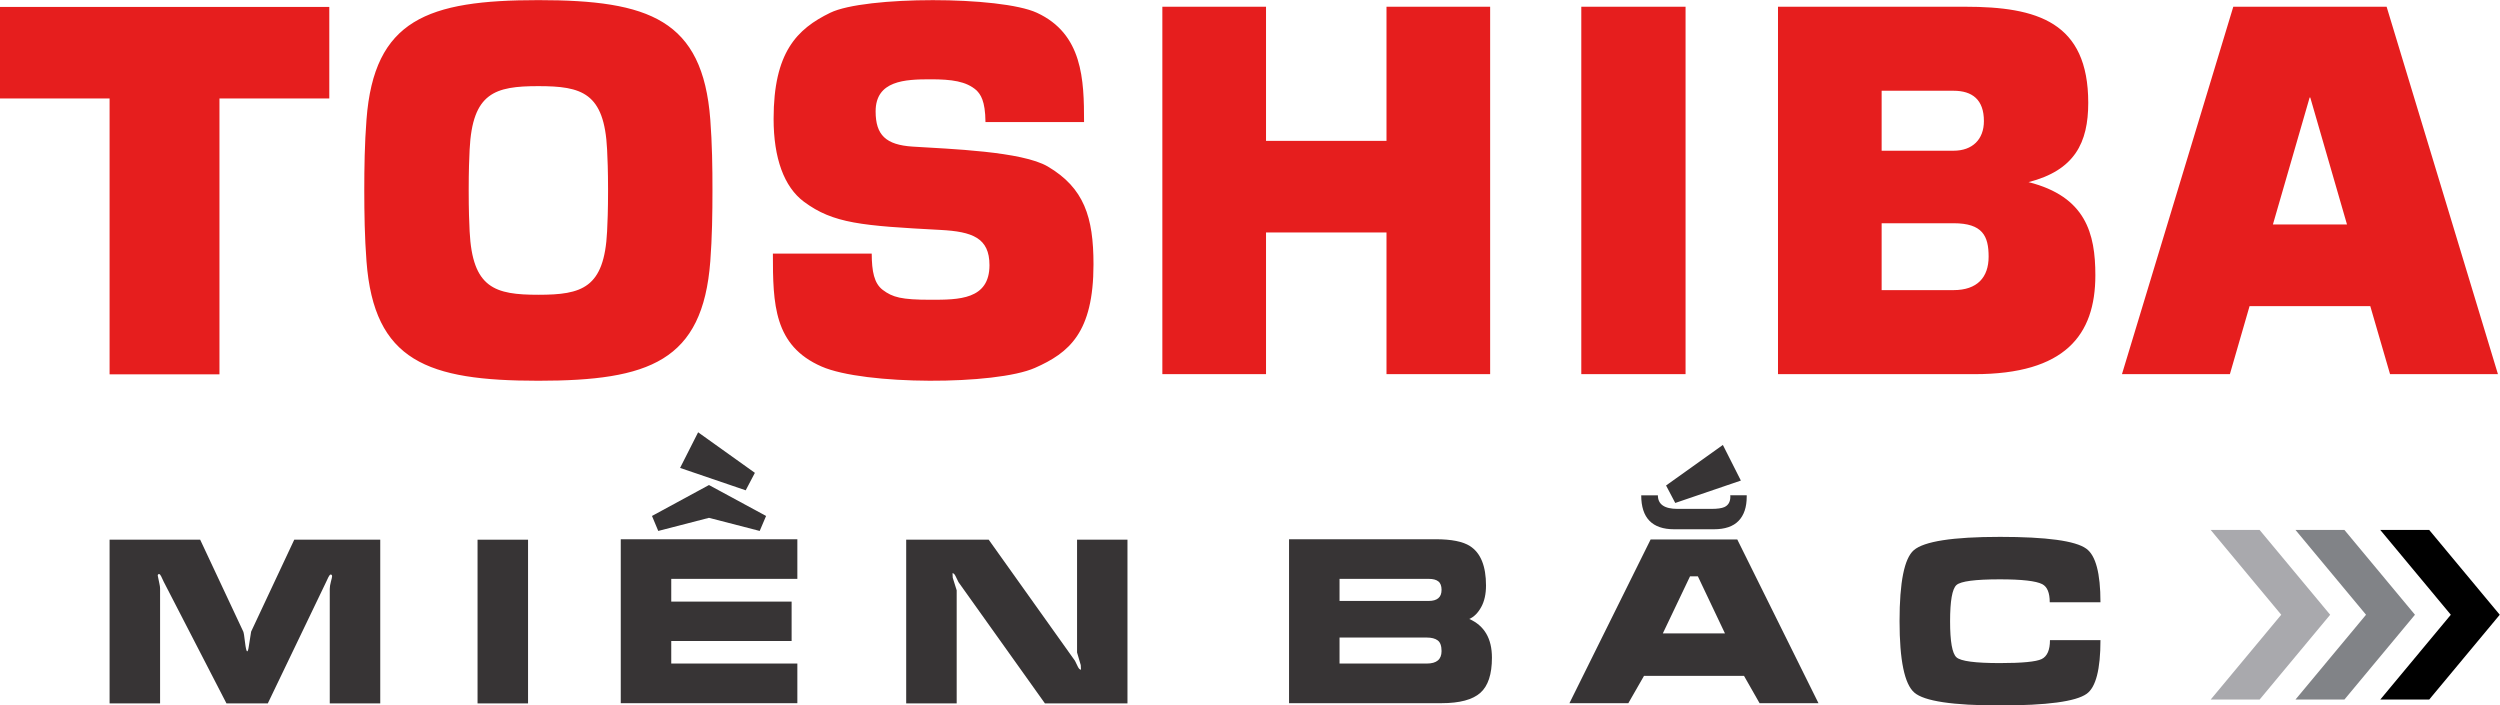 <?xml version="1.0" encoding="UTF-8"?>
<!DOCTYPE svg PUBLIC "-//W3C//DTD SVG 1.1//EN" "http://www.w3.org/Graphics/SVG/1.1/DTD/svg11.dtd">
<!-- Creator: CorelDRAW 2019 (64-Bit) -->
<svg xmlns="http://www.w3.org/2000/svg" xml:space="preserve" width="150mm" height="42.319mm" version="1.1" style="shape-rendering:geometricPrecision; text-rendering:geometricPrecision; image-rendering:optimizeQuality; fill-rule:evenodd; clip-rule:evenodd"
viewBox="0 0 15000 4231.9"
 xmlns:xlink="http://www.w3.org/1999/xlink">
 <defs>
  <style type="text/css">
   <![CDATA[
    .fil3 {fill:black}
    .fil2 {fill:#818387}
    .fil1 {fill:#A9A9AD}
    .fil0 {fill:#E61E1E}
    .fil4 {fill:#373435;fill-rule:nonzero}
   ]]>
  </style>
 </defs>
 <g id="Layer_x0020_1">
  <g id="_1622256866640">
   <g>
    <path class="fil0" d="M14340.33 2244.97l647.33 0 -667.95 -2204.52 -919.95 -0.04 -667.96 2204.53 647.53 0 118.04 -408.08 724.35 0 118.61 408.08 0 0.03zm-702.82 -898.32l220.34 -761.65 3.76 0 220.34 761.65 -444.44 0zm-10407.33 937.85c664.78,0 986.1,-117.1 1031.63,-716.94 10.87,-142.73 12.93,-289.28 12.93,-425.11 0.18,-135.38 -2.06,-282.05 -12.93,-424.77 -45.53,-600.04 -366.85,-716.95 -1031.63,-716.95 -664.77,0 -985.9,116.92 -1031.25,716.95 -11.05,142.72 -13.3,289.4 -13.3,424.77 0.18,135.83 2.25,282.37 13.3,425.11 45.35,599.84 366.48,716.94 1031.25,716.94l0 0zm-418.01 -1142.05c0,-121.06 3,-192.61 5.63,-245.72 16.86,-340.26 151.19,-379.93 412.38,-379.93 261.37,0 395.72,39.67 412.39,379.93 2.62,53.08 5.8,124.64 5.8,245.72 0,121.45 -3.18,193.13 -5.8,246.1 -16.67,340.33 -151.02,380.07 -412.39,380.07 -261.19,0 -395.52,-39.75 -412.38,-380.07 -2.63,-52.97 -5.63,-124.65 -5.63,-246.1zm-2813.65 -1101.03l0 549.55 659 0 0 1654.94 659.25 0 0 -1654.94 659.01 0 0 -549.55 -1977.26 0 0 0zm10114.86 2203.55l0 -2204.56 -625.6 0 0 2204.56 625.6 0 0 0zm-2517.24 -1399.66l0 -804.9 -622.05 0 0 2204.56 622.05 0 0 -850.1 722.86 0 0 850.1 621.86 0 0 -2204.56 -621.86 0 0 804.9 -722.86 0 0 0zm4574.88 247.43c277.11,-70.84 358.43,-236.38 358.43,-475.64 0,-484.5 -304.84,-576.71 -738.21,-576.71l-1123.26 0 0 2204.53 1178.89 0c542.8,0 725.29,-233.82 725.29,-593.48 0,-250.74 -57.32,-471.99 -401.14,-558.76l0 0.06zm-881.18 246.69l431.32 0c174.24,0 210.59,76.33 210.59,200.48 0,124.26 -68.21,200.8 -210.59,200.8l-431.32 0 0 -401.28zm0 -794.9l431.32 0c112.6,0 182.3,53.42 182.3,181.89 0,110.14 -68.95,177.92 -182.3,177.92l-431.32 0 0 -359.81zm-6652.55 976.97l593.01 0c0.55,106.96 14.24,178.44 66.14,217.91 59.02,44.48 111.86,59.17 287.04,59.17 168.63,0 353.37,0 353.37,-207.69 0,-163.8 -103.23,-201.18 -293.79,-211.33 -472.53,-25.03 -643.41,-38.39 -819.35,-169.1 -119.9,-89.13 -182.11,-262.64 -182.11,-497.3 0,-399.03 139.21,-539.01 340.06,-636.68 207.23,-100.82 1020.58,-100.82 1239.43,0 275.23,126.8 283.29,401.33 283.29,655.97l-591.52 0.01c-1.12,-129.83 -30.35,-166.49 -54.15,-190.64 -61.45,-54.49 -148.95,-65.99 -275.23,-65.99 -152.88,0 -329.77,6.9 -329.77,192.56 0,141.64 61.28,200.85 222.03,211.27 220.91,14.13 656.15,28.06 811.29,119.6 217.53,128.66 273.92,302.76 273.92,586.81 0,410.47 -146.88,530.95 -351.3,621.26 -235.89,104.16 -1023.76,104.16 -1279.89,-8.07 -286.66,-124.97 -292.46,-374.05 -292.46,-677.75l-0.01 -0.01zm0 0l0 0 0 0z"/>
   </g>
   <polygon class="fil1" points="13264.16,3179.75 13557.76,3179.75 13981,3688.51 13557.76,4197.27 13264.16,4197.27 13687.4,3688.51 "/>
   <polygon class="fil2" points="13772.92,3179.75 14066.52,3179.75 14489.77,3688.51 14066.52,4197.27 13772.92,4197.27 14196.17,3688.51 "/>
   <polygon class="fil3" points="14281.68,3179.75 14575.28,3179.75 14998.53,3688.51 14575.28,4197.27 14281.68,4197.27 14704.92,3688.51 "/>
   <path class="fil4" d="M657.52 3238.18l0 982.28 302.97 0 0 -689.41c0,-8.03 -1.61,-18.58 -4.59,-31.65 -6.42,-29.58 -9.4,-44.72 -9.4,-45.64 0,-6.19 2.52,-9.4 8.02,-9.4 3.9,0 8.26,4.59 12.62,13.76 4.58,9.17 9.4,19.95 14.9,31.88l376.82 730.46 247.92 0 349.52 -727.71c3.89,-9.4 8.71,-19.49 13.99,-29.81 5.5,-10.55 9.86,-15.83 13.53,-15.83 5.73,0 8.71,3.44 8.71,10.78 0,3.9 -2.29,14.68 -7.11,31.88 -4.58,17.2 -6.88,31.88 -6.88,44.03l0 686.66 302.96 0 0 -982.28 -516.02 0 -258.7 551.57c-5.73,35.78 -10.32,64.44 -13.53,86 -2.98,21.56 -6.42,32.34 -10.09,32.34 -4.36,0 -8.72,-18.35 -13.07,-54.58 -4.13,-36.24 -7.57,-57.57 -10.32,-63.76l-258.7 -551.57 -543.55 0z"/>
   <polygon id="1" class="fil4" points="2865.3,4220.46 2865.3,3238.18 3168.27,3238.18 3168.27,4220.46 "/>
   <path id="2" class="fil4" d="M3724.54 4219.08l0 -983.65 1059.57 0 0 237.83 -756.61 0 0 136.45 722.2 0 0 236.46 -722.2 0 0 135.08 756.61 0 0 237.83 -1059.57 0zm464.19 -1625.36l340.58 243.34 -55.05 104.81 -393.78 -134.4 108.25 -213.75zm-276.82 502.04l341.95 -185.54 342.64 185.54 -38.3 89.9 -304.34 -78.67 -304.33 78.67 -37.62 -89.9z"/>
   <path id="3" class="fil4" d="M6764.84 3238.18l-302.51 0 0 676.56c7.34,25.92 14.68,51.14 22.25,75.91 0,9.41 0.46,18.58 1.38,27.53 -6.66,0 -13.08,-5.97 -18.81,-17.89 -5.96,-11.7 -11.7,-23.86 -17.43,-35.78l-517.4 -726.33 -495.15 0 0 982.28 302.96 0 0 -678.63c0,-0.92 -7.8,-25.92 -23.62,-75.23 -0.92,-9.4 -1.38,-18.57 -1.38,-27.52 6.42,0 12.62,5.97 18.58,18.35 5.96,12.39 11.7,24.08 17.2,35.32l518.77 727.71 495.16 0 0 -982.28z"/>
   <path id="4" class="fil4" d="M8037.24 3825.3l524.05 0c28.21,0 49.99,5.73 65.13,17.2 15.37,11.47 22.93,32.79 22.93,64.21 0,49.54 -29.35,74.54 -88.06,74.54l-524.05 0 0 -155.95zm-302.97 -589.87l0 983.65 915.08 0c108.48,0 185.77,-20.64 232.56,-61.92 46.55,-41.06 69.72,-111.46 69.72,-211 0,-114.67 -45.18,-191.96 -135.77,-232.32 28.44,-12.62 52.06,-36.24 71.32,-71.33 19.27,-34.86 28.9,-78.21 28.9,-129.58 0,-116.5 -32.11,-195.4 -96.09,-236.45 -42.89,-27.52 -111.69,-41.05 -206.18,-41.05l-879.54 0zm302.97 237.83l536.2 0c25,0 44.04,5.04 56.65,15.13 12.84,10.09 19.26,27.06 19.26,50.69 0,22.93 -6.65,39.67 -19.95,50.45 -13.07,10.78 -31.88,16.06 -55.96,16.06l-536.2 0 0 -132.33z"/>
   <path id="5" class="fil4" d="M9903.75 3236.8l519.92 0 487.13 982.28 -353.42 0 -93.35 -163.98 -599.96 0 -94.03 163.98 -353.42 0 487.13 -982.28zm283.47 221.09l-47.02 0 -163.29 342.64 372.91 0 -162.6 -342.64zm258.01 -574.51l-393.78 134.4 -55.05 -104.81 340.81 -243.33 108.02 213.74zm35.09 88.07l0 8.03c0,63.53 -16.29,112.15 -48.85,145.63 -32.34,33.72 -81.88,50.46 -148.16,50.46l-238.52 0c-131.64,0 -197.46,-67.89 -197.46,-203.66l99.99 0c0,54.36 39.45,81.42 118.34,81.42l201.6 0c36.69,0 62.84,-3.67 78.66,-10.78 24.08,-10.78 36.24,-31.88 36.24,-63.07 0,-3.21 -0.23,-5.96 -0.69,-8.03l98.85 0z"/>
   <path id="6" class="fil4" d="M11998.69 3221.21c280.94,0 453.87,23.62 518.77,70.63 56.88,40.37 85.32,147.7 85.32,321.77l-304.34 0c0,-56.87 -14.91,-93.11 -44.95,-108.71 -37.62,-19.26 -122.47,-28.89 -254.8,-28.89 -147.7,0 -234.39,11.46 -259.85,34.17 -25.69,22.93 -38.3,95.41 -38.3,217.65 0,121.09 12.61,193.1 38.3,216.04 25.46,23.16 112.15,34.63 259.85,34.63 133.93,0 217.64,-8.03 251.13,-24.08 33.25,-16.29 49.99,-54.13 49.99,-113.53l302.97 0c0,174.99 -27.52,282.32 -82.57,321.77 -64.9,46.56 -238.74,69.95 -521.52,69.95 -282.55,0 -453.41,-25.69 -512.59,-77.06 -59.17,-51.14 -88.75,-194.25 -88.75,-428.87 0,-233.93 28.44,-375.66 85.31,-425.43 61.47,-53.21 233.48,-80.04 516.03,-80.04z"/>
  </g>
 </g>
</svg>
